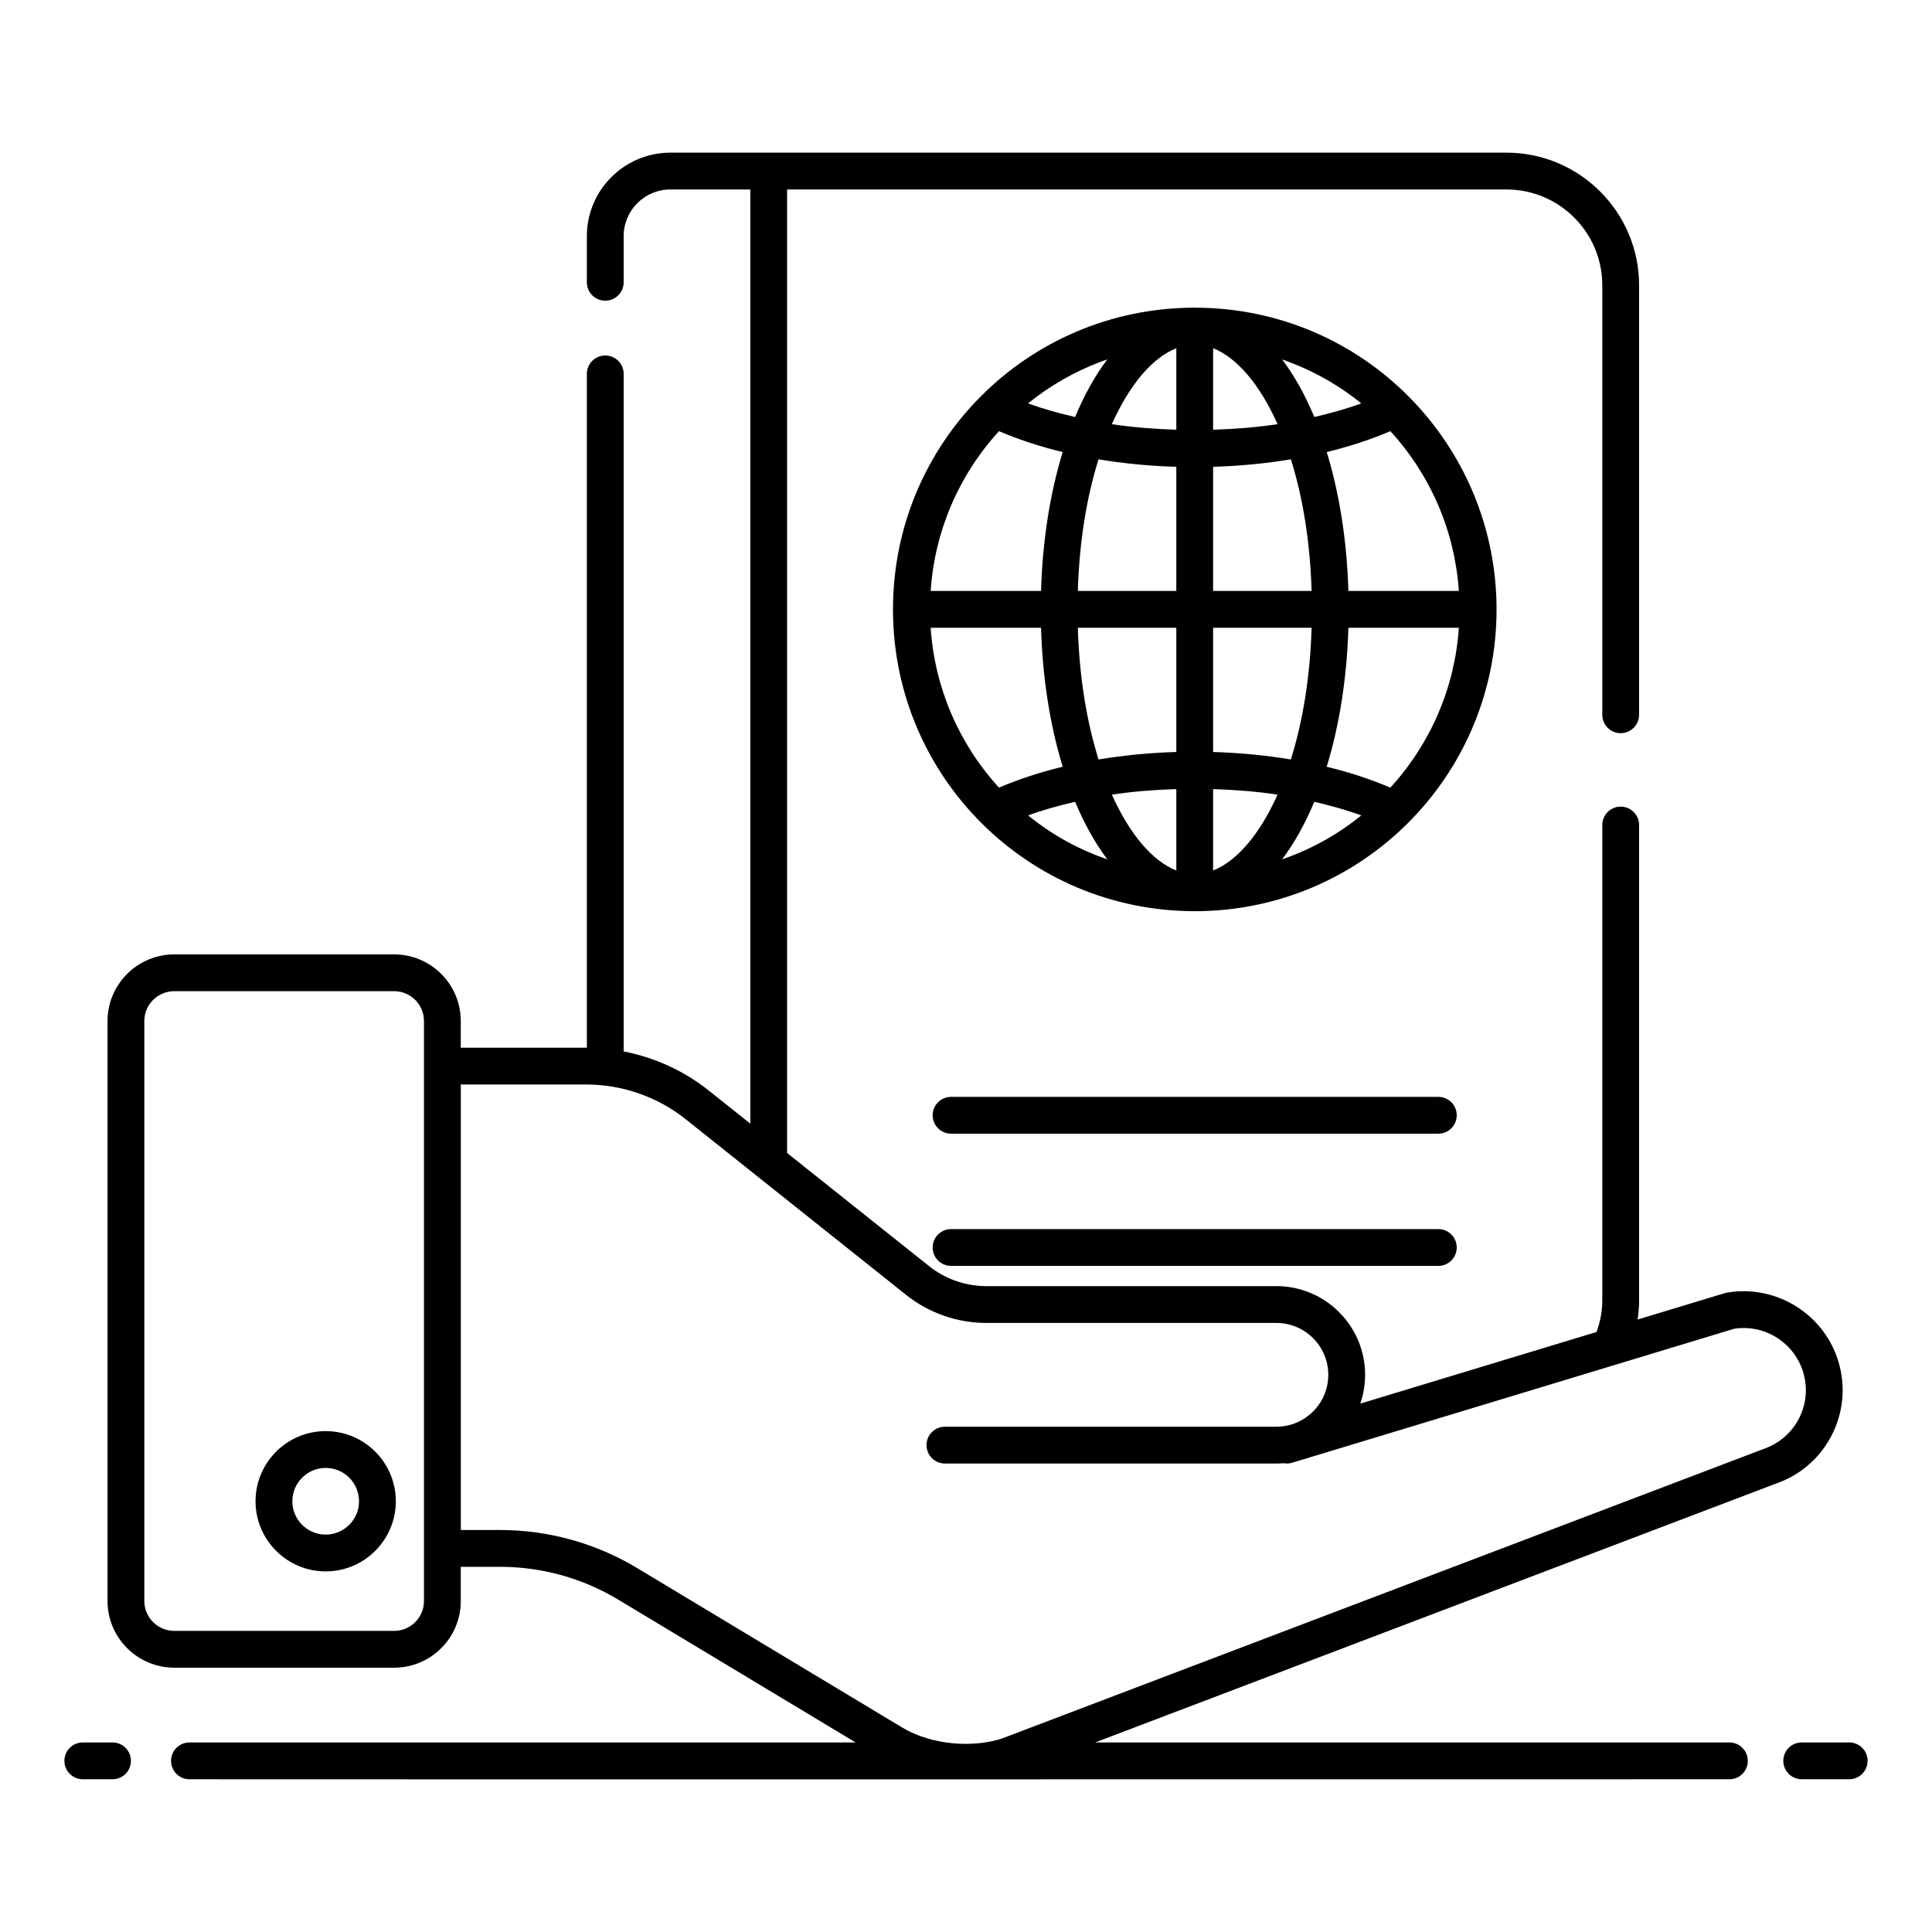<?xml version="1.0" ?><svg id="Layer_1" style="enable-background:new 0 0 105 105;" version="1.1" viewBox="0 0 105 105" xml:space="preserve" xmlns="http://www.w3.org/2000/svg" xmlns:xlink="http://www.w3.org/1999/xlink"><g><g><path d="M6.115,94.698H4.5c-0.553,0-1,0.447-1,1s0.447,1,1,1h1.615c0.553,0,1-0.447,1-1    S6.668,94.698,6.115,94.698z"/><path d="M100.5,94.698h-2.581c-0.553,0-1,0.447-1,1s0.447,1,1,1H100.5c0.553,0,1-0.447,1-1    S101.053,94.698,100.5,94.698z"/><path d="M78.171,59.613H51.688c-0.553,0-1,0.447-1,1s0.447,1,1,1h26.482c0.553,0,1-0.447,1-1    S78.724,59.613,78.171,59.613z"/><path d="M78.171,66.799H51.688c-0.553,0-1,0.447-1,1s0.447,1,1,1h26.482c0.553,0,1-0.447,1-1    S78.724,66.799,78.171,66.799z"/><path d="M65.01,16.722c-0.027-0-0.053-0.008-0.08-0.008    c-0.029,0-0.057,0.008-0.086,0.008c-9.024,0.048-16.301,7.337-16.312,16.375    c-0,0.007-0.004,0.013-0.004,0.02c0,0.007,0.004,0.012,0.004,0.018    c0.009,9.075,7.346,16.386,16.402,16.386c9.061,0,16.401-7.343,16.401-16.402    C81.334,24.175,74.124,16.764,65.01,16.722z M75.563,42.807    c-1.062-0.454-2.221-0.836-3.46-1.136c0.68-2.213,1.097-4.778,1.179-7.553    h6.004C79.064,37.363,77.765,40.393,75.563,42.807z M69.678,46.706    c0.659-0.874,1.249-1.928,1.751-3.13c0.893,0.209,1.758,0.446,2.553,0.741    C72.686,45.368,71.27,46.15,69.678,46.706z M55.875,44.317    c0.795-0.295,1.661-0.533,2.556-0.742c0.502,1.203,1.092,2.256,1.751,3.131    C58.717,46.196,57.282,45.459,55.875,44.317z M50.579,34.117h5.999    c0.082,2.775,0.499,5.34,1.179,7.553c-1.241,0.301-2.401,0.682-3.463,1.137    C52.095,40.398,50.8,37.368,50.579,34.117z M54.293,23.433    c1.062,0.454,2.222,0.836,3.462,1.136c-0.679,2.212-1.095,4.775-1.177,7.548    h-5.999C50.801,28.868,52.096,25.84,54.293,23.433z M59.707,19.703    c0.155-0.06,0.312-0.113,0.47-0.168c-0.658,0.874-1.247,1.927-1.748,3.129    c-0.894-0.209-1.759-0.446-2.554-0.741C57.071,20.952,58.365,20.225,59.707,19.703    z M73.982,21.923c-0.794,0.295-1.658,0.532-2.551,0.741    c-0.501-1.201-1.09-2.254-1.748-3.128C71.304,20.102,72.723,20.902,73.982,21.923z     M63.93,23.355c-1.203-0.038-2.379-0.132-3.504-0.302    c0.974-2.177,2.223-3.623,3.504-4.127V23.355z M63.93,25.37v6.747h-5.353    c0.083-2.73,0.495-5.15,1.126-7.154C61.057,25.189,62.474,25.327,63.93,25.37    z M63.93,34.117v6.752c-1.455,0.043-2.871,0.181-4.225,0.406    c-0.632-2.005-1.045-4.426-1.128-7.158H63.93z M63.93,42.885v4.424    c-1.28-0.504-2.528-1.947-3.502-4.122    C61.552,43.017,62.728,42.923,63.93,42.885z M65.93,42.885    c1.202,0.038,2.377,0.132,3.502,0.302c-0.973,2.174-2.221,3.618-3.502,4.122    V42.885z M65.93,40.869v-6.752h5.353c-0.083,2.732-0.496,5.154-1.128,7.158    C68.801,41.05,67.384,40.913,65.93,40.869z M65.93,32.117v-6.747    c1.455-0.043,2.872-0.181,4.227-0.407c0.631,2.004,1.043,4.424,1.126,7.154    H65.93z M65.93,23.355v-4.43c1.281,0.504,2.53,1.95,3.504,4.127    C68.309,23.223,67.132,23.317,65.93,23.355z M73.282,32.117    c-0.082-2.773-0.498-5.336-1.177-7.549c1.238-0.301,2.397-0.682,3.459-1.136    c2.201,2.412,3.499,5.44,3.722,8.685H73.282z"/><path d="M99.778,73.606c-0.922-2.375-3.411-3.784-5.92-3.355    c-0.041,0.007-0.081,0.017-0.121,0.028l-4.738,1.436    c0.052-0.341,0.082-0.688,0.082-1.043V44.838c0-0.553-0.447-1-1-1s-1,0.447-1,1    v25.834c0,0.606-0.116,1.181-0.313,1.719l-12.839,3.892    c0.169-0.491,0.261-1.018,0.261-1.565c0-2.658-2.162-4.82-4.82-4.82H53.599    c-1.122,0-2.224-0.385-3.102-1.084l-7.719-6.151V10.297h39.095    c2.872,0,5.208,2.336,5.208,5.208v23.341c0,0.553,0.447,1,1,1s1-0.447,1-1V15.505    c0-3.975-3.233-7.208-7.208-7.208c-10.981,0-36.698,0-45.441,0    c-2.502,0-4.537,2.035-4.537,4.536v2.509c0,0.553,0.447,1,1,1    s1-0.447,1-1v-2.509c0-1.398,1.138-2.536,2.537-2.536h4.347v50.772    l-2.269-1.808c-1.346-1.072-2.938-1.791-4.615-2.118V20.32c0-0.553-0.447-1-1-1    s-1,0.447-1,1V56.942c-0.184-0-7.307-0.001-6.853-0.001v-1.451    c0-1.997-1.624-3.621-3.621-3.621H9.475c-2.002,0-3.631,1.624-3.631,3.621    v31.525c0,1.996,1.629,3.62,3.631,3.62h11.946    c1.997,0,3.621-1.624,3.621-3.62v-1.862h2.138c2.26,0,4.478,0.616,6.414,1.78    l12.908,7.766H10.296c-0.553,0-1,0.447-1,1s0.447,1,1,1    c5.458,0.01,79.92,0,83.694,0c0.553,0,1-0.447,1-1s-0.447-1-1-1H59.516    l36.982-14.061C99.393,79.653,100.885,76.46,99.778,73.606z M23.042,87.015    c0,0.894-0.728,1.62-1.621,1.62H9.475c-0.899,0-1.631-0.727-1.631-1.62    V55.489c0-0.894,0.731-1.621,1.631-1.621h11.946    c0.894,0,1.621,0.728,1.621,1.621V87.015z M54.487,94.472    c-1.541,0.525-3.827,0.393-5.451-0.583L34.625,85.22    c-2.248-1.353-4.822-2.067-7.445-2.067h-2.136V58.941h6.829    c1.95,0,3.865,0.669,5.391,1.885l11.987,9.553    c1.23,0.979,2.774,1.52,4.348,1.52h15.771c1.555,0,2.82,1.266,2.82,2.82    s-1.266,2.82-2.82,2.82H51.354c-0.553,0-1,0.447-1,1s0.447,1,1,1h18.017    c0.132,0,0.262-0.005,0.391-0.016c0.15,0.027,0.31,0.021,0.468-0.027    l24.025-7.283c1.558-0.242,3.088,0.645,3.659,2.116    c0.68,1.75-0.187,3.778-2.093,4.429L54.487,94.472z"/><path d="M17.7,77.778c-2.103,0-3.812,1.71-3.812,3.812c0,2.103,1.71,3.812,3.812,3.812    c2.102,0,3.812-1.71,3.812-3.812C21.512,79.488,19.802,77.778,17.7,77.778z     M17.7,83.402c-0.999,0-1.812-0.813-1.812-1.812s0.813-1.812,1.812-1.812    s1.812,0.812,1.812,1.812S18.699,83.402,17.7,83.402z"/></g></g></svg>